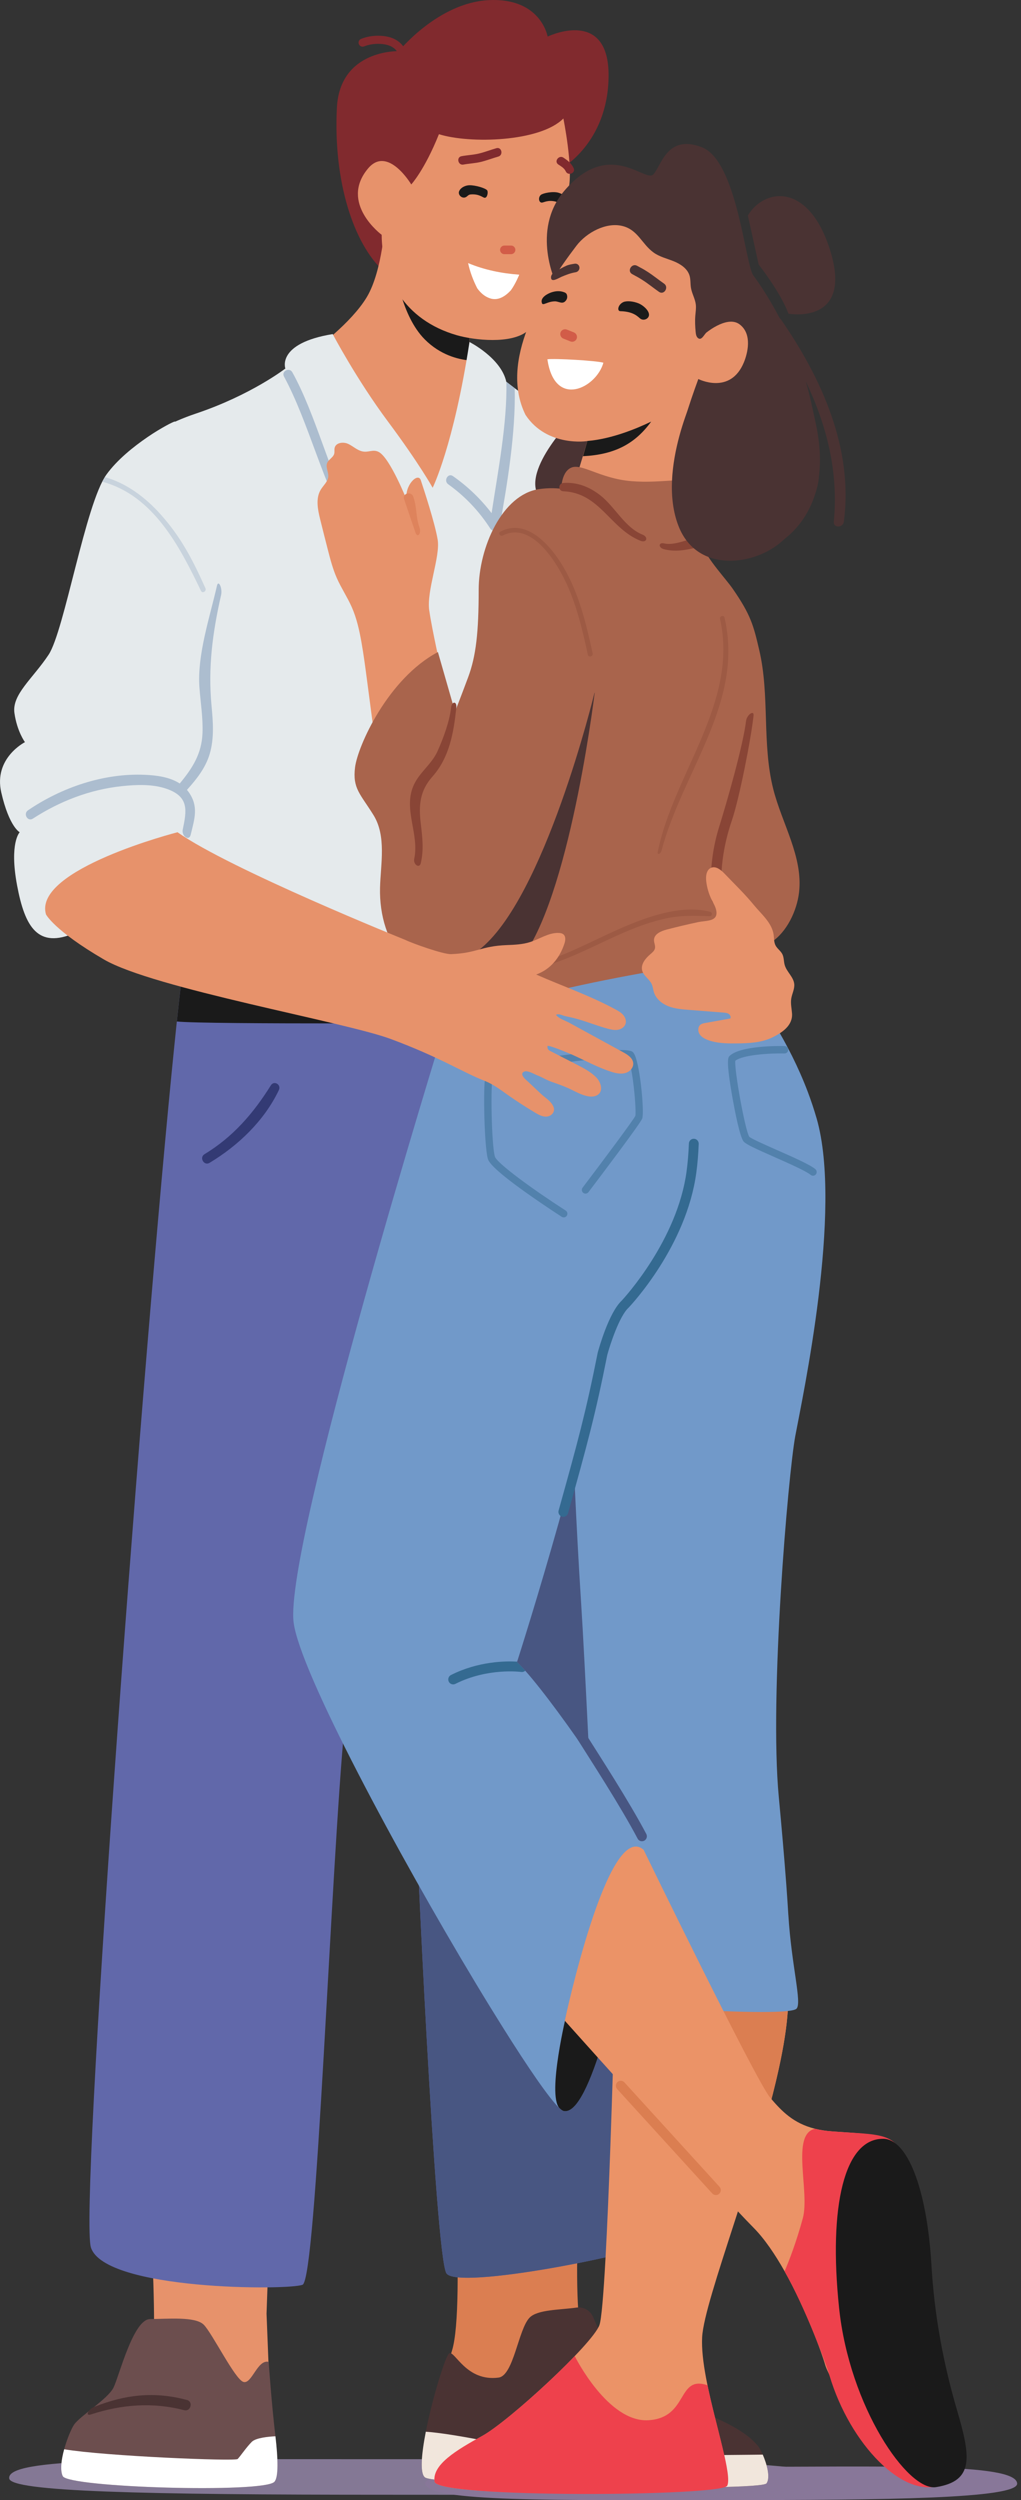 <svg width="266" height="651" viewBox="0 0 266 651" fill="none" xmlns="http://www.w3.org/2000/svg">
<rect x="0" y="0" width="266" height="651" fill="#333333" stroke="none"/>
<g clip-path="url(#clip0_84_3271)">
<path d="M217.727 646.232C217.73 640.166 163.737 640.329 99.454 640.329C35.171 640.329 1.616 639.935 2.402 645.361C2.895 648.782 36.917 649.589 101.196 649.589C165.479 649.589 217.723 650.099 217.727 646.236V646.232Z" fill="#847895"/>
<path d="M265 646.657C265.226 650.613 230.952 650.978 188.363 650.978C145.775 650.978 111.048 651.555 110.781 646.657C110.574 642.872 145.464 642.336 188.048 642.336C230.633 642.336 264.685 641.182 265 646.657Z" fill="#887799"/>
<path d="M146.149 43.937C146.149 43.937 158.392 37.305 158.555 19.879C158.718 2.453 143.829 8.97 142.684 9.524C141.783 5.631 137.98 -0.48 127.372 0.03C114.151 0.666 103.902 13.317 103.902 13.317C103.902 13.317 88.535 12.796 87.767 28.085C86.793 47.514 92.267 63.507 99.777 70.456C103.587 73.98 146.157 43.941 146.157 43.941L146.149 43.937Z" fill="#812A2E"/>
<path d="M122.097 93.826C121.768 100.023 121.056 107.198 119.57 113.206C116.145 127.007 112.03 138.734 112.03 138.734L101.752 114.586L81.878 91.127C81.878 91.127 91.47 84.227 95.585 77.326C99.695 70.426 100.381 57.317 100.381 57.317L122.309 79.396C122.309 79.396 122.331 79.969 122.342 80.981C122.383 83.363 122.398 88.183 122.094 93.822L122.097 93.826Z" fill="#E7926B"/>
<path d="M122.098 93.826C119.399 93.558 114.733 92.467 110.659 88.369C104.491 82.161 103.12 70.43 103.12 70.43L122.342 80.985C122.383 83.367 122.398 88.187 122.094 93.826H122.098Z" fill="#1A1A1A"/>
<path d="M105.233 18.866C105.151 18.866 105.07 18.863 104.988 18.844C104.425 18.725 104.065 18.167 104.18 17.597C104.184 17.575 104.684 14.984 103.298 13.213C102.427 12.092 100.941 11.489 98.883 11.419C97.453 11.374 96.092 11.59 94.843 12.085C94.306 12.293 93.702 12.029 93.49 11.486C93.283 10.942 93.546 10.332 94.083 10.12C95.599 9.524 97.241 9.249 98.954 9.312C101.66 9.405 103.676 10.284 104.944 11.921C106.927 14.475 106.245 17.884 106.215 18.029C106.115 18.517 105.696 18.852 105.222 18.866H105.233Z" fill="#812A2E"/>
<path d="M148.151 49.126C147.424 52.553 145.404 79.507 137.446 86.166C133.239 89.683 123.525 88.582 119.028 87.29C105.192 83.308 99.51 72.224 99.436 61.14C99.436 61.14 88.323 52.922 95.874 43.885C101.015 37.729 107.145 48.028 107.145 48.028C107.145 48.028 110.596 44.313 114.355 34.941C122.338 37.465 140.704 36.988 146.776 30.851C146.776 30.851 149.344 43.505 148.151 49.126Z" fill="#E7926B"/>
<path d="M134.27 65.067C134.273 64.463 133.769 63.939 133.169 63.939C132.58 63.939 131.987 63.939 131.397 63.942C130.8 63.942 130.285 64.445 130.282 65.055C130.278 65.658 130.782 66.183 131.382 66.183C131.972 66.183 132.565 66.183 133.154 66.179C133.751 66.179 134.266 65.677 134.27 65.067Z" fill="#D25C48"/>
<path d="M120.73 42.854C122.25 42.568 123.803 42.523 125.311 42.151C126.842 41.775 128.317 41.202 129.829 40.766C131.193 40.372 130.704 38.191 129.329 38.585C127.817 39.021 126.338 39.597 124.811 39.97C123.302 40.334 121.753 40.386 120.229 40.673C118.828 40.937 119.329 43.118 120.73 42.854Z" fill="#812A2E"/>
<path d="M149.452 43.781C148.87 42.512 147.925 41.805 146.802 41.053C145.623 40.26 144.259 42.028 145.452 42.828C146.194 43.327 147.002 43.759 147.391 44.607C147.988 45.91 150.052 45.087 149.452 43.781Z" fill="#812A2E"/>
<path d="M121.957 68.506C122.424 70.724 123.284 73.02 124.344 75.079C125.196 76.247 126.249 77.207 127.635 77.673C129.722 78.376 131.571 77.222 133.08 75.607C134.311 73.932 135.282 71.52 135.282 71.52C130.715 71.197 126.167 70.27 121.957 68.506Z" fill="white"/>
<path d="M122.62 50.625C121.879 50.689 121.745 51.299 121.074 51.433C120.148 51.615 119.251 50.625 119.625 49.766C120.048 48.791 121.286 48.258 122.279 48.232C123.788 48.195 126.482 48.969 126.931 49.572C127.224 49.967 126.99 51.634 126.204 51.493C125.711 51.403 124.774 50.443 122.62 50.629V50.625Z" fill="#1A1A1A"/>
<path d="M144.841 52.516C145.56 52.702 146.372 53.168 147.009 53.41C147.891 53.745 148.162 53.082 147.936 52.17C147.68 51.135 146.546 50.529 145.575 50.209C144.137 49.74 141.472 50.268 140.901 50.756C140.145 51.403 140.363 52.769 141.164 52.758C141.664 52.755 142.747 51.965 144.841 52.509V52.516Z" fill="#1A1A1A"/>
<path d="M160.001 119.418L153.381 248.542L66.803 246.368L29.797 211.181L32.718 119.444C32.718 119.444 36.65 112.517 51.043 107.686C65.436 102.855 74.342 95.958 74.342 95.958C74.342 95.958 71.944 89.404 86.678 86.989C86.678 86.989 92.846 98.716 101.07 109.755C109.295 120.795 112.72 127.003 112.72 127.003C112.72 127.003 118.202 115.964 122.313 89.054C122.313 89.054 130.537 93.193 131.905 99.405C131.905 99.405 131.913 99.412 131.927 99.42C132.05 99.524 132.865 100.149 134.099 101.083C136.383 102.795 140.104 105.512 143.555 107.686C149.037 111.136 160.001 119.414 160.001 119.414V119.418Z" fill="#E5EAEC"/>
<path d="M99.91 124.267C99.306 125.477 92.564 133.602 91.993 134.83C85.951 123.541 82.304 107.98 76.159 96.933C75.399 95.567 73.238 96.654 73.99 98.043C80.469 109.99 84.235 126.53 91.315 138.195C91.885 139.133 93.164 138.608 93.576 137.729C94.421 135.932 101.448 127.241 102.242 125.417C102.835 124.059 100.574 122.924 99.906 124.263L99.91 124.267Z" fill="#ACBDCF"/>
<path d="M130.13 137.32C129.911 138.507 128.295 138.507 127.739 137.636C124.807 133.088 121.16 129.232 116.768 126.095C115.5 125.183 116.705 123.065 118.002 123.969C121.875 126.683 125.226 129.902 128.076 133.62C129.681 122.968 132.168 110.291 131.927 99.42C132.05 99.524 132.865 100.149 134.099 101.083C134.381 112.666 132.131 126.314 130.13 137.32Z" fill="#ACBDCF"/>
<path d="M117.038 544.326C117.038 544.326 121.449 600.118 117.772 612.017C114.099 623.919 110.422 640.285 114.099 641.77C117.772 643.258 193.475 644.003 196.414 641.77C199.353 639.537 156.728 621.686 152.317 611.272C147.906 600.858 152.317 551.763 152.317 551.763L117.038 544.323V544.326Z" fill="#DB7E51"/>
<path d="M110.793 645.119C114.466 647.352 198.252 648.838 199.72 646.608C200.758 645.037 199.765 641.528 198.719 639.138C198.278 638.126 197.822 637.314 197.515 636.935C190.165 628.01 171.057 626.521 161.502 615.363C158.299 611.622 155.857 606.497 154.534 603.341C153.807 601.614 152.028 600.594 150.19 600.855C145.89 601.465 140.071 601.346 137.984 603.46C135.045 606.434 133.825 618.56 129.9 619.081C121.449 620.197 118.51 612.013 117.038 612.757C116.149 613.204 112.709 624.117 110.937 633.176C109.784 639.097 109.336 644.23 110.789 645.116L110.793 645.119Z" fill="#4A3333"/>
<path d="M110.793 645.119C114.466 647.353 198.252 648.838 199.72 646.608C200.758 645.037 199.765 641.528 198.719 639.138C195.124 639.183 142.98 639.86 138.718 638.424C134.896 637.128 117.802 633.604 110.937 633.179C109.784 639.101 109.336 644.234 110.789 645.119H110.793Z" fill="#F1E6DC"/>
<path d="M70.113 619.405L69.442 602.444L71.47 545.067L37.662 553.248C37.662 553.248 42.073 610.524 39.134 619.453C36.195 628.378 70.113 619.405 70.113 619.405Z" fill="#E7926B"/>
<path d="M16.35 644.747C17.821 647.721 68.531 649.21 71.47 646.236C72.615 645.075 72.419 640.046 71.755 634.363C70.71 625.49 69.998 614.994 69.998 614.994C67.059 614.25 65.588 620.946 63.382 620.201C61.177 619.457 55.298 607.554 53.093 605.325C50.887 603.092 43.537 603.836 39.13 603.836C34.723 603.836 31.046 618.712 29.575 621.69C28.103 624.664 20.757 629.13 19.285 631.359C18.551 632.476 17.454 635.063 16.72 637.75C15.979 640.448 15.612 643.255 16.346 644.751L16.35 644.747Z" fill="#6C4E4E"/>
<path d="M16.35 644.747C17.821 647.721 68.53 649.21 71.47 646.236C72.615 645.075 72.419 640.046 71.755 634.363C69.961 634.452 66.64 634.758 65.587 635.822C64.116 637.311 62.648 639.54 61.914 640.285C61.288 640.917 27.373 639.54 16.724 637.746C15.983 640.445 15.616 643.251 16.35 644.747Z" fill="white"/>
<path d="M24.593 626.692C32.792 623.443 40.246 622.661 48.712 624.909C50.405 625.36 49.69 628.006 47.989 627.567C39.768 625.442 31.75 626.063 23.718 628.668C22.043 629.212 23.018 627.317 24.593 626.692Z" fill="#4A3333"/>
<path d="M171.424 583.745C167.017 586.726 119.247 596.392 116.308 591.929C113.369 587.467 108.22 474.403 108.22 467.711C108.22 461.019 100.133 382.162 100.133 382.162C100.133 382.162 91.422 432.066 89.847 448.372C86.166 486.305 82.493 593.422 78.82 594.911C75.147 596.396 27.369 596.396 23.696 585.237C20.653 575.985 36.002 368.161 44.686 279.646C45.172 274.7 45.639 270.118 46.069 265.972C47.021 257.009 47.859 250.046 48.53 245.654C48.689 244.593 48.838 243.681 48.982 242.922L64.82 245.427L158.196 260.173C158.196 260.173 175.835 580.775 171.421 583.749L171.424 583.745Z" fill="#6168AA"/>
<path d="M160.913 310.884C136.275 335.508 111.222 363.318 102.975 398.152C102.816 398.822 102.375 399.172 101.871 399.279C104.247 422.869 108.22 463.014 108.22 467.707C108.22 474.403 113.365 587.471 116.304 591.933C119.243 596.396 167.017 586.726 171.424 583.752C174.723 581.527 165.675 401.386 160.913 310.888V310.884Z" fill="#485682"/>
<path d="M70.569 282.598C65.995 289.919 60.706 296.03 53.278 300.533C51.851 301.397 53.148 303.649 54.587 302.785C62.07 298.293 68.857 291.809 72.66 283.826C73.327 282.423 71.41 281.254 70.569 282.598Z" fill="#333A74"/>
<path d="M127.105 266.377C127.105 266.377 52.922 266.791 46.072 265.972C47.025 257.009 47.863 250.046 48.534 245.654C48.693 244.593 48.841 243.681 48.986 242.922L64.824 245.427L127.109 266.381L127.105 266.377Z" fill="#1A1A1A"/>
<path d="M150.063 108.032C150.063 108.032 135.534 122.321 140.471 129.422C145.408 136.524 168.763 132.076 168.763 132.076L166.647 104.385L150.063 108.036V108.032Z" fill="#4A3333"/>
<path d="M203.464 83.181C203.367 83.043 203.26 82.939 203.141 82.857C200.061 76.969 197.252 73.039 196.269 71.721C194.153 68.882 192.036 41.898 182.87 38.347C173.7 34.796 172.292 43.316 170.175 45.448C168.059 47.577 158.652 35.961 146.98 49.732C138.191 60.105 144.922 73.88 144.922 73.88L164.53 96.573L161.005 127.107L198.034 143.912C198.034 143.912 218.59 137.703 212.489 110.064C211.659 106.298 210.947 102.654 209.909 99.278C215.354 110.623 218.49 122.801 217.23 135.835C217.063 137.547 219.635 137.48 219.854 135.835C222.36 116.768 214.042 98.46 203.464 83.181Z" fill="#4A3333"/>
<path d="M194.839 56.119L197.659 68.9C197.659 68.9 203.301 76.002 205.417 81.681C205.417 81.681 222.541 84.793 216.192 64.91C210.588 47.361 199.068 49.018 194.839 56.119Z" fill="#4A3333"/>
<path d="M192.741 84.502C190.984 83.121 188.545 83.918 186.769 84.826C185.821 85.314 184.92 85.906 184.078 86.561C183.46 87.041 182.792 88.779 181.855 88.034C181.391 87.666 181.291 87.011 181.236 86.419C181.106 85.027 181.035 83.62 181.147 82.225C181.224 81.242 181.395 80.252 181.276 79.273C181.095 77.784 180.268 76.448 180.016 74.971C179.834 73.91 179.957 72.804 179.649 71.773C179.097 69.927 177.303 68.748 175.527 68.029C173.748 67.311 171.825 66.872 170.268 65.748C167.21 63.541 166.224 59.878 162.21 58.858C157.921 57.768 152.814 60.559 150.208 63.943C140.804 76.273 130.052 94.146 136.913 108.032C142.528 116.529 153.184 114.858 153.036 114.832L150.408 123.553C150.408 123.553 170.023 135.321 179.19 133.903C175.765 124.245 178.589 108.624 178.589 108.624C179.516 105.505 180.657 102.163 181.936 98.69C181.936 98.69 190.28 102.952 193.823 94.31C194.739 92.058 196.065 87.056 192.741 84.499V84.502Z" fill="#E7926B"/>
<path d="M146.046 86.531C146.286 85.898 147.035 85.559 147.665 85.812C148.284 86.062 148.907 86.311 149.526 86.557C150.152 86.81 150.486 87.547 150.241 88.187C150 88.82 149.252 89.158 148.622 88.905C148.003 88.656 147.38 88.41 146.761 88.161C146.134 87.908 145.801 87.171 146.046 86.531Z" fill="#D25C48"/>
<path d="M165.998 69.216C167.525 70.072 167.18 69.801 168.663 70.742C170.168 71.699 171.547 72.841 173.011 73.854C174.334 74.766 173.033 76.921 171.699 76.001C170.235 74.989 168.856 73.839 167.351 72.89C165.865 71.956 166.213 72.224 164.686 71.364C163.281 70.575 164.589 68.427 165.998 69.216Z" fill="#4A3333"/>
<path d="M150.519 70.649C150.827 70.404 151.009 70.009 150.961 69.603C150.894 68.989 150.342 68.569 149.726 68.666C149 68.781 148.232 68.896 147.558 69.19C146.713 69.555 145.901 70.058 145.082 70.482C144.741 70.66 144.392 70.843 144.107 71.103C143.822 71.364 143.596 71.718 143.562 72.105C143.432 73.776 145.504 72.414 146.201 72.112C147.417 71.591 148.659 71.103 149.967 70.891C150.175 70.858 150.36 70.772 150.516 70.646L150.519 70.649Z" fill="#4A3333"/>
<path d="M166.925 83.036C167.807 83.598 169.13 82.943 169.085 81.908C169.037 80.732 167.455 79.448 166.443 79.024C164.919 78.38 163.159 78.287 162.358 78.678C160.953 79.359 160.723 81.007 161.606 81.026C165.286 81.108 166.283 82.634 166.921 83.04L166.925 83.036Z" fill="#1A1A1A"/>
<path d="M141.209 78.968C140.601 77.509 142.699 76.437 143.699 76.113C144.796 75.756 145.894 75.681 147.006 76.102C147.272 76.202 147.539 76.366 147.647 76.63C147.891 77.23 147.803 77.825 147.38 78.324C146.524 79.34 145.59 78.447 144.559 78.465C142.561 78.499 141.494 79.671 141.201 78.972L141.209 78.968Z" fill="#1A1A1A"/>
<path d="M169.653 109.778C165.453 115.558 160.149 118.379 151.88 118.789L153.032 114.847V114.825C153.032 114.825 153.095 114.817 153.11 114.817C159.233 114.3 165.609 111.724 169.649 109.778H169.653Z" fill="#1A1A1A"/>
<path d="M142.613 93.55C144.481 93.279 155.545 93.915 157.199 94.447C155.401 100.987 144.507 106.555 142.613 93.55Z" fill="white"/>
<path d="M146.223 128.078C146.223 128.078 145.949 123.21 148.692 121.829C151.435 120.449 156.231 124.591 164.452 125.28C172.677 125.968 179.527 123.899 182.27 125.968C185.013 128.038 180.898 132.176 182.955 134.938C184.757 137.357 182.559 139.94 183.241 142.371C184.071 145.337 189.079 150.693 190.836 153.22C195.632 160.12 196.318 162.878 197.826 169.362C200.565 181.142 198.493 193.651 201.436 205.379C203.712 214.453 209.25 223.073 208.175 232.367C207.63 237.09 205.009 242.717 200.899 245.367C197.941 247.273 193.445 246.997 190.072 248.073C183.378 250.209 176.658 252.271 169.931 254.303C169.931 254.303 158.281 254.303 145.946 259.135C133.61 263.966 124.703 252.926 124.703 252.926L125.389 208.077L146.22 128.078H146.223Z" fill="#A9644C"/>
<path d="M194.372 187.7C193.586 194.206 189.305 209.071 187.37 215.261C185.45 221.409 184.816 227.777 185.413 234.19C185.569 235.876 188.2 235.906 188.059 234.19C187.47 227.137 188.367 220.36 190.658 213.675C192.589 208.047 195.687 192.315 196.321 186.338C196.488 184.752 194.564 186.144 194.375 187.696L194.372 187.7Z" fill="#894536"/>
<path opacity="0.5" d="M185.046 237.428C178.207 235.623 170.19 238.202 163.889 240.789C156.709 243.737 149.937 247.597 142.58 250.12C141.872 250.362 142.165 251.486 142.891 251.259C149.86 249.074 156.261 245.501 162.959 242.635C166.346 241.184 169.838 239.941 173.441 239.155C177.321 238.307 180.965 238.418 184.89 238.575C185.546 238.601 185.672 237.596 185.042 237.432L185.046 237.428Z" fill="#92503D"/>
<path opacity="0.5" d="M188.756 160.824C188.578 160.061 187.418 160.385 187.589 161.148C192.455 182.951 175.45 201.482 171.354 221.863C171.183 222.708 172.114 222.37 172.336 221.528C177.818 200.831 193.905 182.873 188.756 160.824Z" fill="#92503D"/>
<path d="M180.813 140.175C178.43 140.692 175.446 142.065 173.022 141.496C171.535 141.146 171.465 142.594 172.948 142.992C175.82 143.759 178.634 143.256 181.465 142.557C183.004 142.177 182.351 139.843 180.813 140.175Z" fill="#894536"/>
<path d="M136.701 248.438C149.037 230.498 155.204 178.752 155.204 178.06L120.941 248.438H136.701Z" fill="#4A3333"/>
<path d="M111.827 158.956C111.093 153.793 114.755 144.946 114.025 140.525C113.291 136.103 110.363 127.256 109.632 125.041C108.898 122.831 105.24 126.515 105.97 130.204C105.97 130.204 101.578 119.146 98.646 117.672C97.104 116.894 96.007 117.918 94.332 117.519C92.983 117.199 91.937 116.135 90.673 115.565C89.409 114.996 87.508 115.245 87.186 116.604C87.067 117.106 87.204 117.646 87.074 118.145C86.811 119.135 85.618 119.607 85.236 120.56C84.787 121.673 85.618 122.901 85.525 124.1C85.421 125.421 84.261 126.359 83.572 127.491C82.197 129.75 82.775 132.645 83.412 135.217C84.079 137.912 84.758 140.603 85.451 143.29C86.085 145.75 86.733 148.218 87.76 150.54C88.902 153.123 90.492 155.483 91.637 158.066C92.912 160.947 93.605 164.051 94.157 167.151C94.736 170.404 95.166 173.679 95.599 176.955C96.556 184.205 97.508 191.459 98.465 198.709L115.029 174.848C115.029 174.848 112.572 164.129 111.838 158.967L111.827 158.956Z" fill="#E7926B"/>
<path d="M109.288 137.357C108.276 134.48 108.676 132.199 107.664 129.318C107.138 127.822 104.762 128.455 105.281 129.981C106.263 132.869 107.245 135.757 108.224 138.641C108.758 140.212 109.84 138.928 109.288 137.354V137.357Z" fill="#DE835C"/>
<path d="M114.088 169.783L118.543 185.307C118.543 185.307 119.914 181.856 121.968 176.337C124.025 170.817 124.711 164.609 124.711 153.57C124.711 142.531 130.878 128.73 140.471 127.353C150.063 125.972 159.66 130.803 167.881 140.461C176.106 150.12 154.86 180.479 154.86 180.479C154.86 180.479 141.839 234.295 124.707 247.407C107.575 260.515 98.665 245.337 99.009 231.194C99.161 224.986 100.722 217.739 97.297 212.22C93.872 206.7 91.815 205.319 92.501 199.8C93.186 194.28 101.066 176.687 114.088 169.786V169.783Z" fill="#A9644C"/>
<path d="M117.513 184.272C117.131 187.849 115.466 192.326 113.973 195.635C112.483 198.929 109.417 201.009 107.879 204.236C104.858 210.59 109.31 217.029 107.92 223.601C107.601 225.101 109.284 226.248 109.632 224.744C110.455 221.216 110.033 217.907 109.614 214.349C109.058 209.622 109.391 205.9 112.657 202.219C117.105 197.202 118.183 190.826 118.884 184.276C119.073 182.519 117.702 182.534 117.513 184.276V184.272Z" fill="#894536"/>
<path opacity="0.5" d="M154.404 170.136C152.725 162.424 150.857 154.553 146.813 147.697C143.636 142.311 137.38 134.759 130.378 138.422C129.703 138.775 130.3 139.791 130.971 139.445C138.139 135.772 144.378 145.464 147.031 150.782C150.112 156.957 151.687 163.772 153.155 170.479C153.333 171.294 154.578 170.948 154.4 170.133L154.404 170.136Z" fill="#92503D"/>
<path d="M167.399 139.211C162.803 137.368 160.282 132.068 156.494 129.054C153.662 126.802 150.397 125.484 146.768 125.756C145.397 125.86 145.371 127.866 146.768 127.922C156.268 128.313 158.955 137.662 166.854 140.808C168.485 141.455 169.008 139.855 167.399 139.211Z" fill="#894536"/>
<path d="M181.584 101.132C181.584 101.132 170.961 122.176 176.788 137.011C181.654 149.401 196.725 147.336 203.89 140.793C211.051 134.249 213.575 127.021 213.342 123.046C213.108 119.071 205.569 105.271 205.569 105.271L181.584 101.132Z" fill="#4A3333"/>
<path d="M162.899 578.784C162.896 578.802 162.888 578.824 162.885 578.843L162.899 578.798C162.899 578.798 162.899 578.791 162.899 578.784Z" fill="#EE9264"/>
<path d="M205.336 521.459C205.006 534.664 198.983 554.822 193.26 572.687C192.626 574.656 192.003 576.591 191.388 578.49C186.988 592.082 183.189 603.62 182.929 608.563C182.307 620.469 191.021 642.402 189.153 646.161C187.285 649.921 113.843 650.55 113.22 646.161C112.598 641.773 118.821 638.014 125.667 634.255C132.513 630.496 154.296 610.442 156.164 605.429C157.236 602.552 158.307 578.657 159.022 558.801C159.556 544.032 159.901 531.486 159.901 531.486C159.901 531.486 160.623 530.935 161.887 530.019C170.702 523.647 205.88 499.533 205.339 521.459H205.336Z" fill="#EB9367"/>
<path d="M198.916 554.208C202.393 542.03 205.117 530.216 205.336 521.459C205.843 500.839 174.768 520.934 163.733 528.702C174.808 538.058 187.107 545.804 198.916 554.208Z" fill="#DB7E51"/>
<path d="M168.926 630.183C158.422 630.805 149.856 613.729 149.734 613.487C142.235 621.303 130.393 631.661 125.667 634.259C118.821 638.018 112.598 641.777 113.22 646.165C113.843 650.553 188.096 649.999 189.464 647.237C190.776 644.595 186.547 631.888 184.323 621.076C176.273 618.374 179.468 629.558 168.926 630.183Z" fill="#EE414C"/>
<path d="M150.293 452.641C159.178 465.284 167.988 479.382 167.988 481.98C167.988 481.98 163.248 510.777 157.295 530.819C153.974 541.992 150.282 550.449 146.824 549.66C146.561 549.596 146.19 549.336 145.723 548.9C143.143 546.477 137.639 538.494 130.812 527.592C128.625 524.105 126.293 520.316 123.888 516.315C103.887 483.104 78.09 435.267 76.496 422.448C74.005 402.395 115.455 268.45 115.455 268.45L124.381 266.485L175.768 269.533L157.047 345.062C155.223 368.272 135.715 429.591 134.73 432.672C134.704 432.758 134.692 432.795 134.692 432.795C135.311 433.376 136.038 434.128 136.842 435.032C139.159 437.623 142.146 441.438 145.36 445.788C146.972 447.973 148.637 450.285 150.293 452.652V452.641Z" fill="#7199C9"/>
<path d="M205.391 498.614C206.192 511.778 208.983 521.548 207.515 523.026C207.248 523.294 206.448 523.495 205.232 523.632C201.937 524.005 195.561 523.938 188.489 523.666C183.241 523.472 177.6 523.171 172.544 522.866H172.536C167.266 522.542 162.629 522.218 159.708 522.01C157.673 521.857 156.472 521.768 156.472 521.768C156.472 521.768 156.005 511.22 155.342 496.674C155.349 496.667 155.342 496.667 155.342 496.667C154.815 485.118 154.163 471.049 153.518 457.74C153.511 457.58 153.503 457.423 153.496 457.271C153.422 455.689 153.344 454.126 153.27 452.574C152.558 437.98 151.88 424.864 151.428 417.826C150.723 406.891 150.175 396.265 149.774 387.634C149.678 385.598 149.589 383.666 149.515 381.88C149.474 380.975 149.441 380.108 149.404 379.278C149.096 372.095 148.952 367.617 148.952 367.617L130.271 305.361L129.118 301.516L128.74 300.262C128.74 300.262 128.732 300.247 128.732 300.236L126.212 291.854L119.036 267.933L119.01 267.844C128.465 258.1 189.457 249.822 189.457 249.822C189.457 249.822 195.554 256.336 201.866 266.817C204.895 271.834 207.971 277.752 210.454 284.306C211.296 286.543 212.07 288.854 212.756 291.217C219.602 315.026 209.068 363.851 207.2 373.881C205.336 383.908 200.41 441.56 202.897 467.882C203.638 475.776 204.327 483.666 204.869 490.92C205.061 493.578 205.239 496.157 205.384 498.614H205.391Z" fill="#7199C9"/>
<path d="M157.299 530.816C153.974 541.989 150.286 550.441 146.831 549.66C146.565 549.596 146.198 549.34 145.731 548.9C142.476 545.272 147.691 523.986 147.691 523.986L157.302 530.816H157.299Z" fill="#1A1A1A"/>
<path d="M244.21 647.36C232.386 647.985 216.229 620.156 214.988 615.772C214.124 612.731 209.976 601.271 204.405 591.393C201.933 587.013 199.183 582.941 196.314 580.049C186.977 570.648 147.143 526.156 147.143 526.156C147.143 526.156 158.348 473.517 167.681 481.664C167.681 481.664 196.933 541.821 200.669 546.21C203.686 549.749 206.7 552.883 212.341 554.293C213.687 554.625 215.18 554.863 216.852 554.982C234.28 556.236 233.643 555.001 233.58 575.668C233.472 610.595 256.034 646.727 244.21 647.356V647.36Z" fill="#EB9367"/>
<path d="M245.337 646.988C235.492 650.974 221.433 636.421 216.107 618.541C215.206 615.511 209.976 601.271 204.405 591.393C205.406 589.13 207.441 583.924 209.161 577.578C211.029 570.685 205.962 555.671 212.341 554.297C213.686 554.628 215.18 554.867 216.852 554.986C234.28 556.24 234.28 554.36 239.258 574.41C237.56 604.26 250.285 634.43 245.337 646.988Z" fill="#EE414C"/>
<path d="M242.679 589.934C243.424 602.693 245.733 615.318 249.336 627.574C252.917 639.763 253.828 646.02 243.854 647.606C236.552 648.767 221.303 626.748 218.605 600.933C215.829 574.381 219.991 556.776 230.144 556.906C236.241 556.984 241.478 569.408 242.679 589.934Z" fill="#1A1A1A"/>
<path d="M167.247 479.431C166.788 479.431 166.346 479.182 166.117 478.746C161.609 470.189 153.759 458.149 150.297 452.641C149.919 452.038 150.097 451.241 150.694 450.862C151.29 450.482 152.08 450.661 152.462 451.26C155.961 456.82 163.841 468.92 168.381 477.536C168.711 478.165 168.474 478.947 167.851 479.278C167.659 479.379 167.455 479.427 167.251 479.427L167.247 479.431Z" fill="#485682"/>
<path d="M146.768 394.955C146.654 394.955 146.539 394.94 146.42 394.906C145.738 394.713 145.341 394.002 145.534 393.317C150.516 375.489 152.654 367.643 155.709 352.275C155.716 352.246 155.72 352.216 155.727 352.19C156.013 351.137 158.6 341.85 161.962 338.672C162.607 337.983 176.451 322.962 178.871 305.026C179.182 302.718 179.386 300.269 179.475 297.757C179.501 297.046 180.083 296.488 180.798 296.514C181.506 296.54 182.059 297.135 182.033 297.846C181.94 300.448 181.732 302.979 181.406 305.372C178.823 324.488 164.397 339.833 163.785 340.477C163.767 340.496 163.748 340.514 163.73 340.529C161.335 342.762 158.944 350.117 158.207 352.823C155.142 368.254 152.992 376.133 147.995 394.013C147.836 394.582 147.324 394.955 146.765 394.955H146.768Z" fill="#346A91"/>
<path opacity="0.5" d="M165.045 274.13C164.567 273.538 163.77 272.548 145.838 274.871C140.467 275.567 128.339 277.316 127.287 277.971C126.797 278.276 125.982 278.79 126.16 289.256C126.241 294.013 126.568 299.934 127.094 301.706C127.276 302.316 127.757 303.939 137.228 310.664C141.794 313.906 146.305 316.809 146.35 316.839C146.498 316.936 146.665 316.984 146.831 316.992C147.161 317.003 147.487 316.847 147.676 316.545C147.962 316.095 147.828 315.499 147.384 315.209C138.71 309.633 129.437 302.852 128.932 301.155C128.061 298.222 127.728 282.054 128.451 279.586C129.967 279.177 137.265 277.941 145.745 276.836C157.306 275.329 162.543 275.15 163.626 275.463C163.93 276.025 164.549 278.12 165.105 282.932C165.583 287.064 165.653 290.079 165.531 290.54C165.034 291.623 156.832 302.588 151.78 309.246C151.457 309.671 151.539 310.277 151.961 310.601C152.384 310.925 152.984 310.843 153.307 310.419C156.461 306.261 166.799 292.587 167.314 291.258C167.94 289.636 166.691 276.181 165.042 274.134L165.045 274.13Z" fill="#346A91"/>
<path opacity="0.5" d="M212.434 304.43C211.022 303.25 206.689 301.334 202.493 299.484C199.468 298.148 195.706 296.488 195.209 295.989C194.172 294.504 191.277 278.634 191.57 276.2C193.545 274.659 200.391 274.216 204.376 274.305C204.383 274.305 204.39 274.305 204.398 274.305C204.917 274.305 205.347 273.884 205.358 273.36C205.369 272.827 204.95 272.385 204.42 272.373C203.256 272.347 192.959 272.195 190.087 274.938C189.705 275.303 189.06 275.917 190.876 286.104C191.41 289.096 192.759 296.171 193.775 297.277C194.435 297.991 196.699 299.037 201.718 301.255C205.41 302.886 210.002 304.914 211.203 305.919C211.381 306.068 211.6 306.142 211.815 306.142C212.089 306.142 212.363 306.023 212.552 305.792C212.89 305.383 212.834 304.773 212.426 304.43H212.434Z" fill="#346A91"/>
<path d="M186.51 571.556C186.165 571.556 185.821 571.414 185.565 571.139L160.79 543.954C160.312 543.429 160.346 542.614 160.868 542.134C161.391 541.654 162.199 541.687 162.677 542.212L187.452 569.397C187.93 569.922 187.896 570.737 187.374 571.217C187.129 571.444 186.818 571.556 186.51 571.556Z" fill="#DB7E51"/>
<path d="M136.842 435.025C136.572 435.278 136.197 435.404 135.801 435.352C135.686 435.334 127.09 434.191 118.636 438.453C118.45 438.542 118.258 438.587 118.065 438.587C117.59 438.587 117.142 438.322 116.92 437.872C116.601 437.236 116.857 436.461 117.49 436.145C124.666 432.531 131.764 432.486 134.733 432.665C134.707 432.751 134.696 432.788 134.696 432.788C135.315 433.369 136.042 434.12 136.846 435.025H136.842Z" fill="#346A91"/>
<path d="M186.584 238.37C186.073 239.926 183.608 239.736 181.932 240.093C179.171 240.681 176.425 241.333 173.689 242.043C172.214 242.427 170.435 243.194 170.383 244.727C170.357 245.475 170.791 246.212 170.631 246.942C170.494 247.574 169.949 248.021 169.456 248.438C168.166 249.525 166.876 251.091 167.31 252.725C167.684 254.14 169.208 254.947 169.805 256.284C170.094 256.931 170.149 257.657 170.357 258.334C170.891 260.061 172.421 261.33 174.093 261.993C175.765 262.655 177.588 262.804 179.379 262.946C182.418 263.184 185.461 263.422 188.5 263.664C188.964 263.701 189.449 263.742 189.839 263.995C190.231 264.248 190.483 264.781 190.272 265.198C188.089 265.588 185.91 265.979 183.726 266.37C183.315 266.444 182.892 266.523 182.551 266.764C181.814 267.293 181.758 268.45 182.229 269.228C182.7 270.006 183.549 270.471 184.397 270.792C186.747 271.674 189.316 271.711 191.825 271.689C195.039 271.659 198.364 271.528 201.251 270.11C203.831 268.845 206.57 267.003 206.344 263.873C206.251 262.592 205.944 261.308 206.14 260.039C206.336 258.755 207.044 257.538 206.926 256.243C206.752 254.378 204.954 253.075 204.439 251.274C204.172 250.343 204.261 249.309 203.823 248.445C203.382 247.571 202.467 247.009 202.029 246.13C201.618 245.304 201.685 244.332 201.559 243.417C201.114 240.235 198.293 237.972 196.388 235.634C194.083 232.806 191.299 230.133 188.771 227.491C187.826 226.501 186.506 225.425 185.25 225.961C184.053 226.471 183.841 228.086 183.986 229.389C184.175 231.105 184.668 232.787 185.435 234.335C185.869 235.21 186.395 236.059 186.595 237.019C186.71 237.573 186.695 238.016 186.58 238.366L186.584 238.37Z" fill="#E7926B"/>
<path d="M48.708 219.09C48.708 219.09 51.043 208.423 47.614 204.973C47.614 204.973 54.468 198.765 53.782 189.103C53.096 179.445 53.782 163.574 57.893 151.154C62.003 138.734 46.243 109.755 45.557 109.755C44.871 109.755 33.222 115.964 27.74 123.556C22.258 131.145 16.776 164.263 12.665 170.475C8.555 176.683 3.073 180.825 3.758 185.653C4.444 190.484 6.501 193.242 6.501 193.242C6.501 193.242 -1.724 197.381 0.334 206.35C2.391 215.32 5.13 216.701 5.13 216.701C5.13 216.701 2.387 219.463 4.444 230.502C6.501 241.541 9.926 247.061 19.519 242.922C29.111 238.783 48.708 219.09 48.708 219.09Z" fill="#E5EAEC"/>
<path d="M11.979 238.091C11.979 238.091 14.037 242.23 27.054 249.819C40.075 257.408 89.669 266.035 101.749 270.516C114.77 275.347 120.57 279.229 126.238 281.425C128.491 282.3 130.4 283.766 132.354 285.147C134.622 286.747 136.968 288.247 139.348 289.676C140.245 290.216 141.205 290.76 142.25 290.748C143.577 290.737 144.722 289.591 144.218 288.255C143.64 286.721 142.046 285.869 140.908 284.793C139.852 283.8 138.796 282.802 137.739 281.808C137.187 281.287 135.026 279.635 136.631 278.995C137.469 278.66 139.24 279.717 139.989 280.007C141.271 280.498 142.435 281.258 143.718 281.693C145.215 282.203 146.694 282.735 148.136 283.383C150.06 284.246 153.255 286.271 155.408 285.255C157.406 284.313 156.554 281.767 155.353 280.55C153.9 279.077 152.028 278.109 150.186 277.163C147.895 275.987 145.601 274.811 143.31 273.639C142.802 273.378 142.576 273.01 142.628 272.403C142.673 271.897 148.496 274.372 148.918 274.558C152.462 276.121 155.894 278.064 159.608 279.184C160.709 279.501 161.891 279.709 162.988 279.378C164.085 279.047 165.045 278.031 164.979 276.881C164.901 275.522 163.563 274.647 162.377 274C159.274 272.303 156.172 270.609 153.069 268.912C151.479 268.045 149.889 267.174 148.303 266.307C147.154 265.678 145.719 265.32 144.859 264.271C145.475 263.802 146.557 264.423 147.224 264.572C148.477 264.851 149.715 265.108 150.946 265.48C153.414 266.225 155.82 267.174 158.307 267.847C159.17 268.082 160.075 268.283 160.957 268.142C161.843 267.996 162.714 267.434 162.977 266.571C163.225 265.756 162.881 264.855 162.314 264.222C161.746 263.59 160.987 263.176 160.242 262.775C153.481 259.127 146.716 256.853 139.693 253.749C143.395 252.413 145.812 249.454 147.05 245.695C147.313 244.894 147.447 243.886 146.824 243.324C146.49 243.026 146.02 242.94 145.571 242.922C142.943 242.814 140.619 244.496 138.11 245.296C136.156 245.922 134.077 246.004 132.031 246.085C125.196 246.35 124.347 248.177 117.512 248.441C115.504 248.52 107.42 245.635 105.614 244.742C105.614 244.742 59.95 226.363 46.243 216.701C46.243 216.701 8.551 226.359 11.979 238.091Z" fill="#E7926B"/>
<path d="M56.521 152.535C54.664 160.697 51.332 170.579 51.958 179.005C52.251 182.958 52.911 186.9 52.759 190.875C52.555 196.264 50.15 200.001 46.828 204.013C44.197 202.297 40.709 201.869 37.662 201.743C26.987 201.296 16.079 205.022 7.298 210.988C5.979 211.885 7.194 214.04 8.558 213.158C15.586 208.61 23.429 205.576 31.765 204.698C35.546 204.3 39.771 204.125 43.415 205.394C49.323 207.452 48.637 211.07 47.611 216.016C47.258 217.702 49.256 219.094 49.668 217.397C50.687 213.173 51.836 209.961 49.097 206.164C48.971 205.993 48.837 205.833 48.704 205.673C51.195 202.911 53.534 199.982 54.62 196.353C55.839 192.293 55.506 187.934 55.113 183.781C54.167 173.772 55.387 164.68 57.607 154.91C58 153.186 56.91 150.816 56.517 152.543L56.521 152.535Z" fill="#ACBDCF"/>
<path opacity="0.5" d="M27.302 124.234C32.929 125.786 37.885 129.519 41.769 133.851C47.188 139.881 50.198 145.772 53.523 153.164C53.871 153.942 52.741 154.634 52.359 153.849C46.755 142.162 39.927 129.009 26.661 125.428L27.306 124.234H27.302Z" fill="#ACBDCF"/>
</g>
<defs>
<clipPath id="clip0_84_3271">
<rect width="266" height="651" fill="white" transform="translate(0 -0)"/>
</clipPath>
</defs>
</svg>

